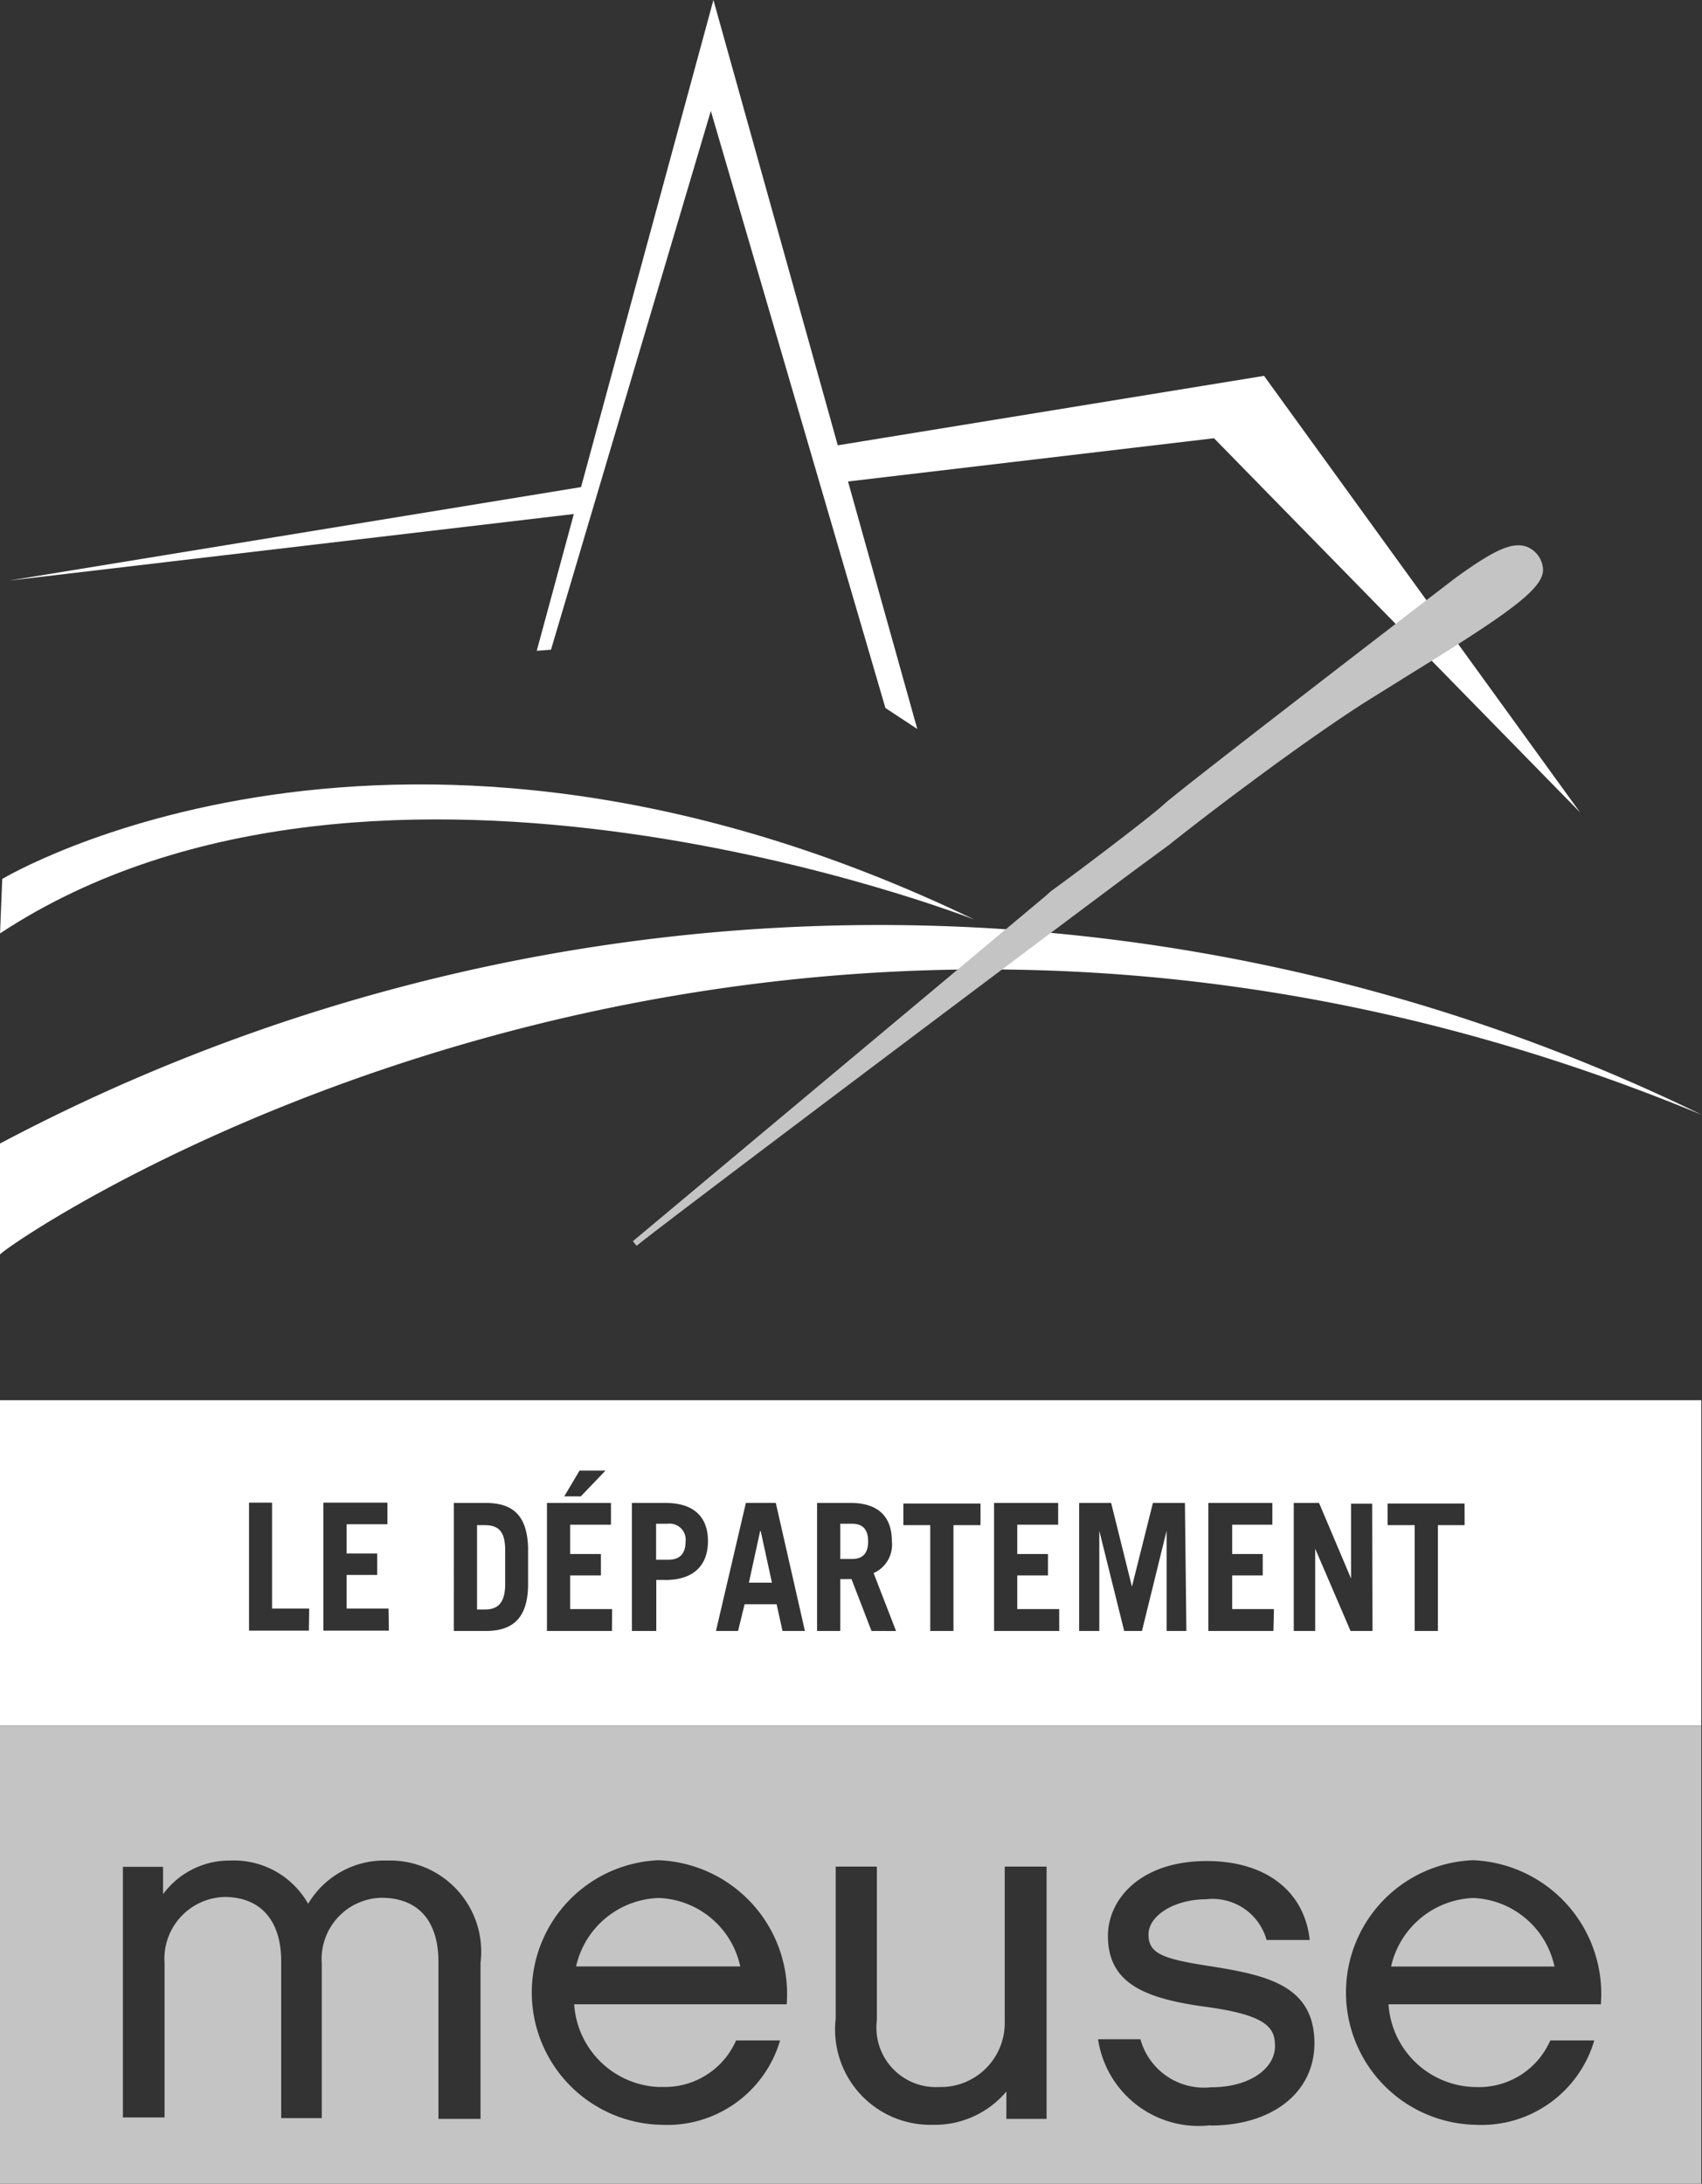 <svg id="g10" xmlns="http://www.w3.org/2000/svg" width="45.519" height="58.385" viewBox="0 0 45.519 58.385">
  <rect x="0" y="0" width="45.519" height="58.385" fill="#333333" stroke="none"/>
  <g id="g6224">
    <path id="Tracé_67567" data-name="Tracé 67567" d="M47.094,95.65l-.3,1.378h.616l-.3-1.378Z" transform="translate(-26.765 -54.714)" fill="#fff"/>
    <path id="Tracé_67568" data-name="Tracé 67568" d="M30.024,95.28H29.81v2.255h.214c.338,0,.539-.171.539-.68v-.9C30.563,95.477,30.409,95.28,30.024,95.28Z" transform="translate(-17.052 -54.503)" fill="#fff"/>
    <path id="Tracé_67569" data-name="Tracé 67569" d="M52.827,95.19H52.51v.942h.317c.274,0,.428-.141.428-.471S53.1,95.19,52.827,95.19Z" transform="translate(-30.037 -54.451)" fill="#fff"/>
    <path id="Tracé_67570" data-name="Tracé 67570" d="M41.308,95.19H41v.963h.33c.3,0,.458-.163.458-.484A.429.429,0,0,0,41.308,95.19Z" transform="translate(-23.453 -54.451)" fill="#fff"/>
    <path id="Tracé_67571" data-name="Tracé 67571" d="M0,87.47v8.7H45.5v-8.7Zm15.5,1.883h.693l-.659.689H15.09ZM8.26,93.633h-1.6V90.209h.616v2.833h.993Zm2.14,0H8.649V90.209h1.712v.578H9.27v.783h.817v.573H9.27v.9h1.121Zm3.723-1.173c-.026.856-.428,1.181-1.13,1.181h-.856V90.218h.856c.71,0,1.1.321,1.13,1.181Zm2.243,1.181H14.628V90.218H16.34V90.8H15.249v.783h.822v.573h-.822v.9H16.37ZM17.8,92.276h-.248v1.365H16.9V90.218H17.8c.762,0,1.134.381,1.134,1.019s-.372,1.04-1.134,1.04Zm3.128,1.365-.158-.715h-.856l-.175.715h-.591l.8-3.424h.8l.779,3.424Zm2.38,0h0l-.535-1.387h-.3v1.387h-.621V90.218h.9c.745,0,1.1.377,1.1,1.019a.83.83,0,0,1-.488.856l.6,1.549Zm2.915-2.829H25.5v2.829h-.621V90.812h-.719v-.578h2.063Zm2.106,2.829H26.586V90.218H28.3V90.8H27.206v.783h.822v.573h-.822v.9h1.121Zm3.4,0H31.2V90.962h0l-.659,2.679h-.475L29.4,90.962h0v2.679h-.539V90.218h.856l.556,2.238h0l.561-2.238h.856Zm2.328,0H32.316V90.218h1.712V90.8H32.954v.783h.817v.573h-.817v.9h1.117Zm2.649,0h-.586l-.946-2.2h0v2.2h-.573V90.218h.676l.856,2.02h0v-2h.565Zm2.465-2.829h-.715v2.829h-.621V90.812H37.11v-.578h2.059Z" transform="translate(0 -50.035)" fill="#fff"/>
    <g id="path176" transform="translate(0 20.972)">
      <path id="Tracé_67572" data-name="Tracé 67572" d="M.06,51.531s10.55-6.355,26,1.087c0,0-15.972-6.266-26.059.368Z" transform="translate(0 -49.003)" fill="#fff"/>
    </g>
    <path id="path178" d="M45.519,62.886A50.231,50.231,0,0,0,0,63.652v2.97c0-.163,20.149-14.239,45.519-3.736" transform="translate(0 -33.078)" fill="#fff"/>
    <path id="Tracé_67573" data-name="Tracé 67573" d="M42.578,21.72,34.126,10.049h0l-11.4,1.857L19.4,0h0L15.86,13.023l-15.3,2.5,15.107-1.78L14.675,17.4l.381-.03L19.331,2.966,24,18.929l.852.561L23,12.873l9.788-1.156Z" transform="translate(-0.32)" fill="#fff"/>
    <path id="path186" d="M63.88,34.61a.689.689,0,0,0-.428-.509c-.385-.133-.856.081-1.883.822-1.083.826-7.421,5.7-7.8,6.052s-2.405,1.883-3.039,2.337l-.137.124L39.55,52.67l.1.124c.492-.428,12.839-9.7,13.588-10.241l.659-.484c.526-.428,3.235-2.525,5.208-3.792l1.25-.779c2.812-1.733,3.663-2.358,3.522-2.889" transform="translate(-22.624 -19.485)" fill="#c4c4c4"/>
    <path id="Tracé_67574" data-name="Tracé 67574" d="M0,107.81v12.244H45.5V107.81Zm12.839,10.511H11.726v-4.2c0-1.049-.5-1.712-1.532-1.712a1.639,1.639,0,0,0-1.588,1.768V118.3H7.52v-4.2c0-1.049-.522-1.712-1.519-1.712a1.652,1.652,0,0,0-1.6,1.768v4.126H3.287v-6.7H4.361v.732a2.2,2.2,0,0,1,1.8-.9,2.281,2.281,0,0,1,2.08,1.156,2.367,2.367,0,0,1,2.11-1.156,2.438,2.438,0,0,1,2.5,2.739v4.177Zm4.836-.856a2.08,2.08,0,0,0,2.011-1.241h1.177a3.146,3.146,0,0,1-3.184,2.255,3.539,3.539,0,0,1-.064-7.074,3.576,3.576,0,0,1,3.424,3.852H15.356a2.367,2.367,0,0,0,2.332,2.213Zm9.24.856v-.732a2.5,2.5,0,0,1-1.964.89,2.548,2.548,0,0,1-2.6-2.842v-4.061h1.1v4.113a1.589,1.589,0,0,0,1.665,1.78,1.712,1.712,0,0,0,1.755-1.755v-4.138H27.99v6.745Zm5.452.171h0a2.719,2.719,0,0,1-3-2.3H30.5a1.763,1.763,0,0,0,1.887,1.284c1.049,0,1.712-.509,1.712-1.1,0-.471-.184-.826-1.836-1.049s-2.632-.629-2.632-1.9c0-.967.856-2,2.645-2,1.558,0,2.606.787,2.752,2.11H33.874a1.5,1.5,0,0,0-1.626-1.087c-.826,0-1.532.428-1.532.942s.381.655,1.712.856c1.494.24,2.726.526,2.726,2.059-.009,1.34-1.164,2.191-2.773,2.191Zm7.087-1.023a2.08,2.08,0,0,0,2.007-1.245h1.177a3.146,3.146,0,0,1-3.184,2.255,3.539,3.539,0,0,1-.064-7.074,3.576,3.576,0,0,1,3.424,3.852H37.135a2.367,2.367,0,0,0,2.332,2.213Z" transform="translate(0 -61.67)" fill="#c4c4c4"/>
    <path id="Tracé_67575" data-name="Tracé 67575" d="M89.13,118.57a2.345,2.345,0,0,0-2.2,1.832H91.3A2.32,2.32,0,0,0,89.13,118.57Z" transform="translate(-49.726 -67.825)" fill="#c4c4c4"/>
    <path id="Tracé_67576" data-name="Tracé 67576" d="M38.217,118.57A2.341,2.341,0,0,0,36,120.4h4.391A2.32,2.32,0,0,0,38.217,118.57Z" transform="translate(-20.593 -67.825)" fill="#c4c4c4"/>
  </g>
</svg>
